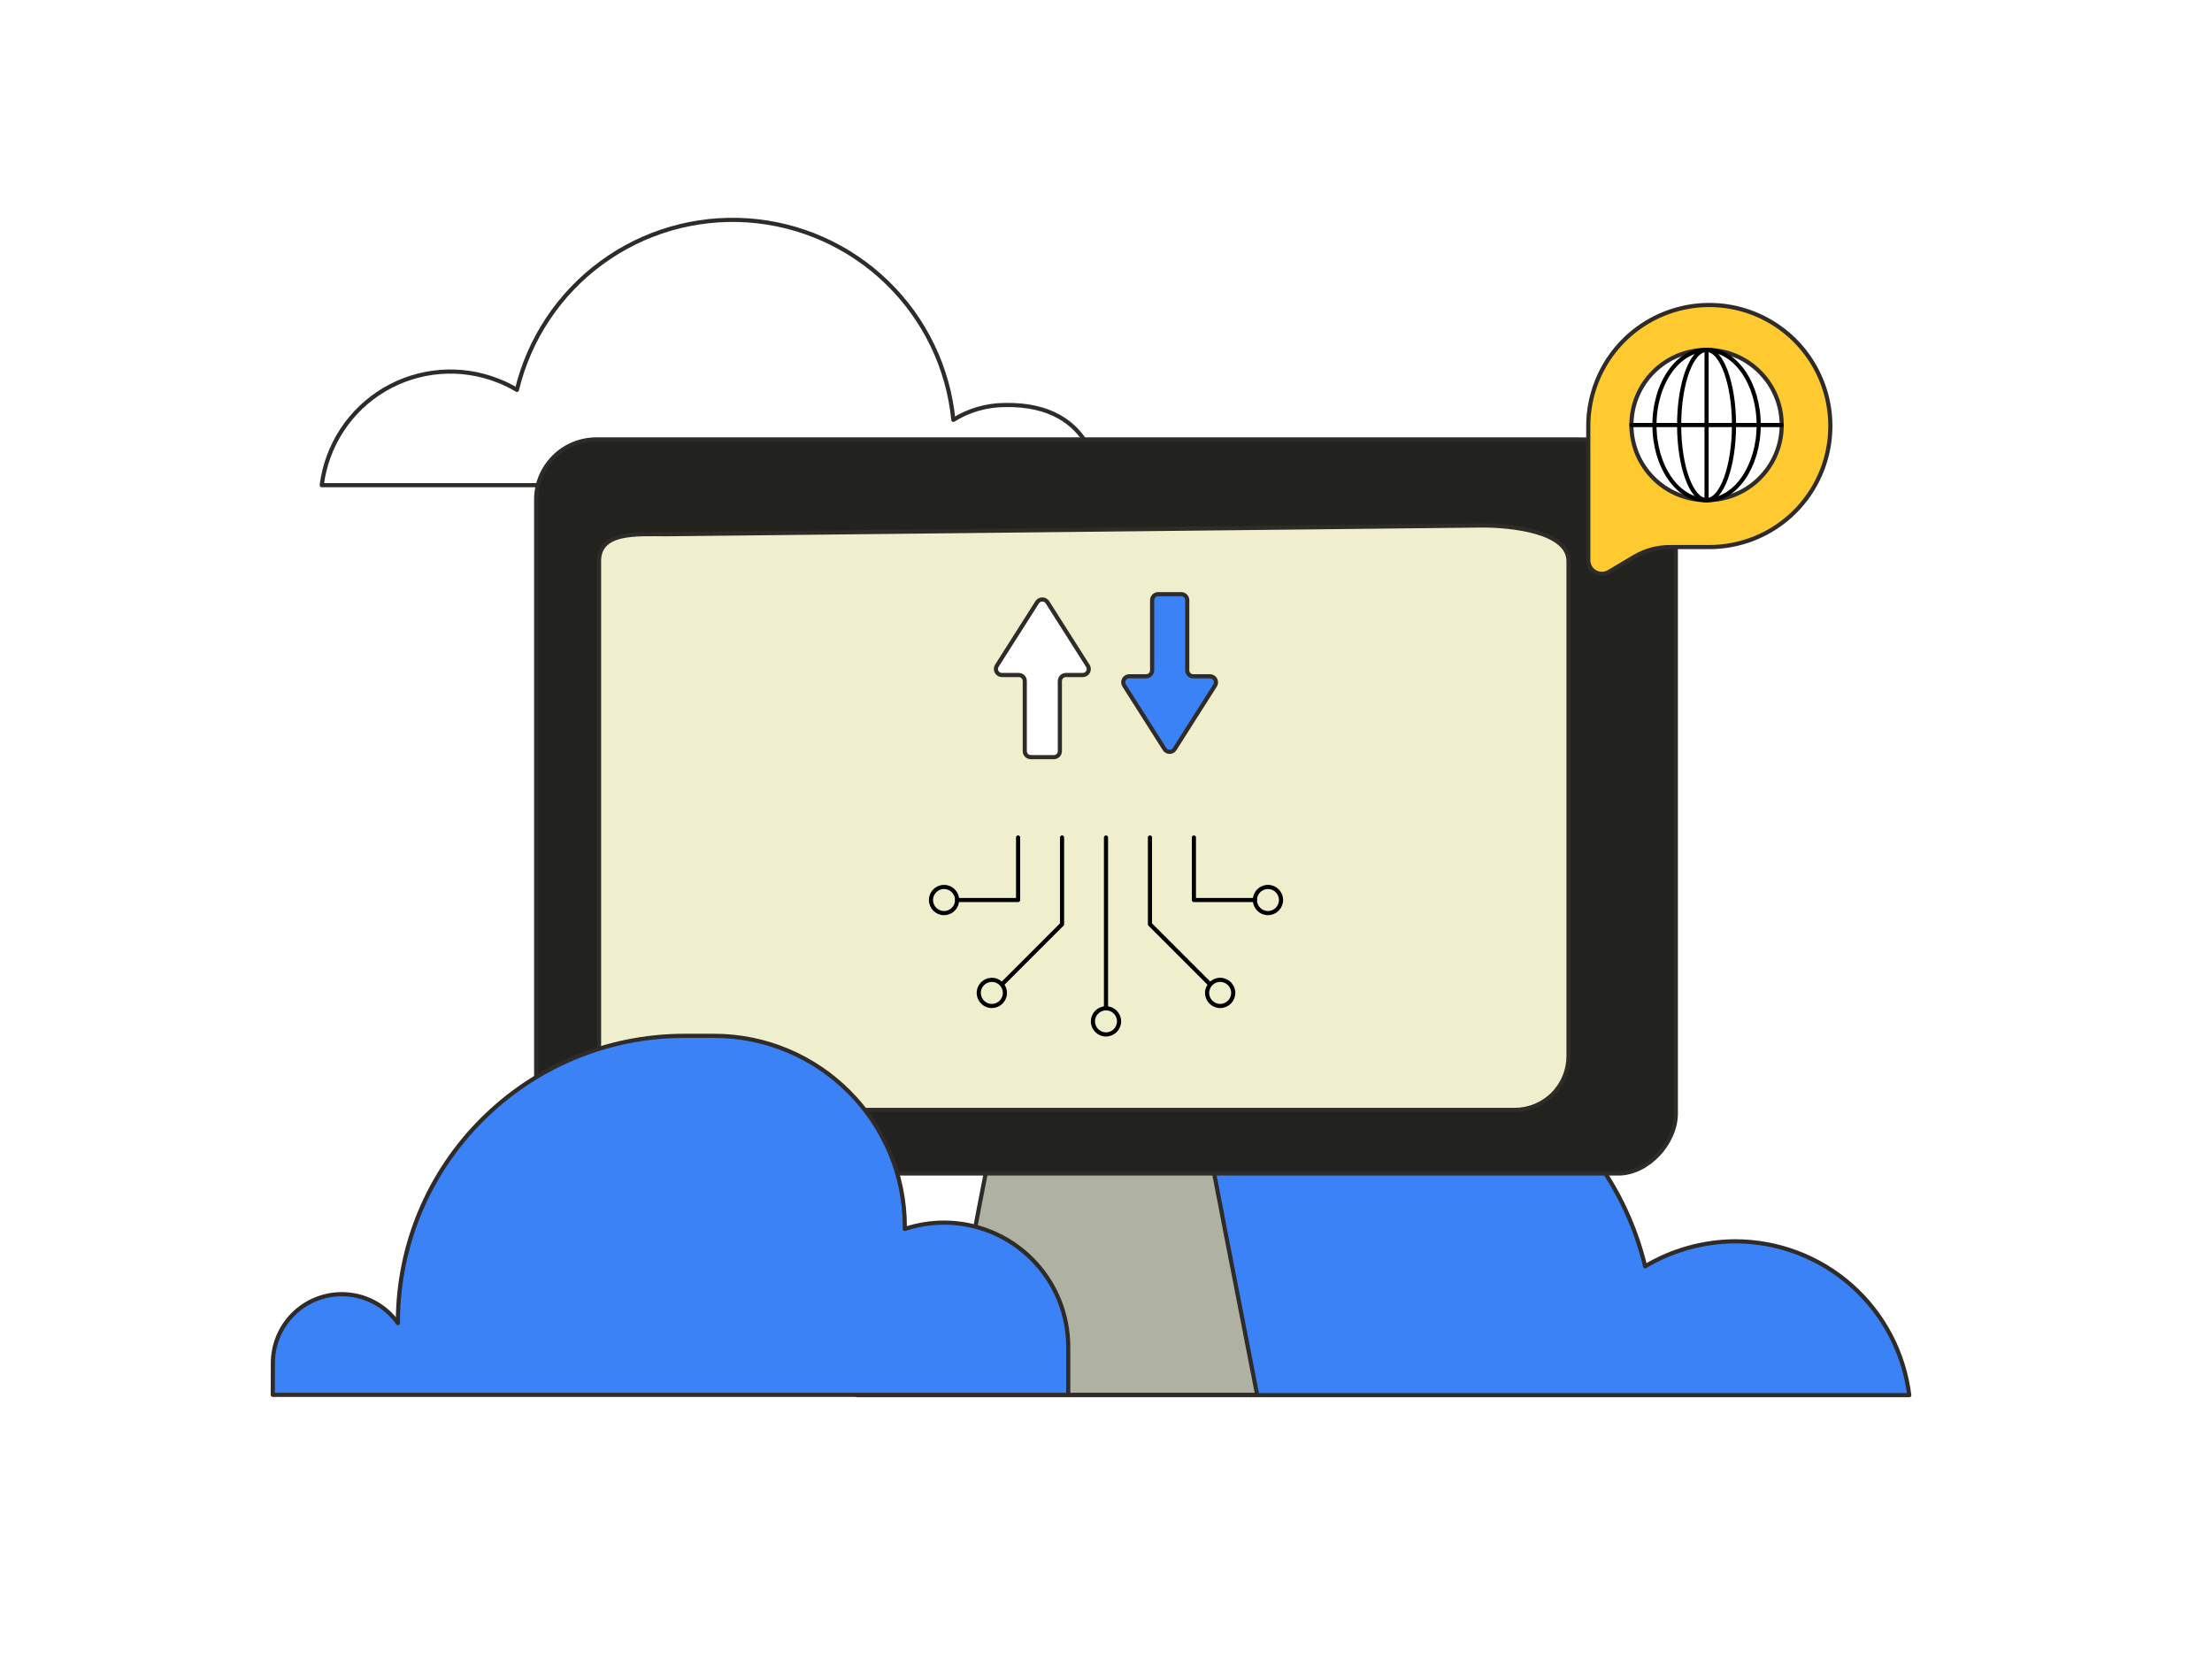 <svg xmlns="http://www.w3.org/2000/svg" height="1200" width="1600" version="1.1" xmlns:xlink="http://www.w3.org/1999/xlink" xmlns:svgjs="http://svgjs.com/svgjs"><rect fill="#ffffff00" width="1600" height="1200"></rect><g><path d="M712.34 930.86C730.06 930.76 747.42 935.81 762.32 945.38V945.38C767.36 894.25 790.38 846.58 827.24 810.79 864.1 775.01 912.45 753.45 963.71 749.93 1014.97 746.41 1065.81 761.13 1107.22 791.53 1148.65 821.94 1177.95 866.01 1189.97 915.96 1209.71 904.2 1232.24 897.97 1255.21 897.87 1286.13 897.92 1316 909.24 1339.16 929.73 1362.33 950.21 1377.2 978.45 1381.02 1009.15H620.01C623.63 987.26 634.88 967.39 651.8 953.04 668.71 938.71 690.16 930.86 712.34 930.86V930.86Z" fill="#3b82f6" stroke-linejoin="round" opacity="1" stroke-width="3" stroke="#2e2b28"></path><path d="M988.08 751.87C1103.06 785.85 1141.71 917.32 1150.33 953.51 1160.69 938.29 1174.21 925.49 1189.97 915.96 1178.99 870.1 1153.38 829.03 1116.99 798.97 1080.63 768.93 1035.45 751.53 988.33 749.41 987.1 749.41 986.85 751.38 988.08 751.87Z" fill="#3b82f600" stroke-linejoin="round" opacity="0" stroke-width="3" stroke="#ffffff00"></path></g><g><path d="M726.49 292.96C713.43 293.08 700.66 296.78 689.59 303.7V303.7C685.86 265.96 668.88 230.75 641.66 204.34 614.44 177.92 578.74 162.01 540.9 159.4 503.06 156.82 465.52 167.69 434.96 190.15 404.39 212.6 382.76 245.14 373.89 282.02 369.6 279.43 365.09 277.2 360.42 275.39 347.1 270.1 332.75 267.91 318.48 269.04 304.19 270.15 290.35 274.53 278.03 281.81 265.69 289.11 255.21 299.13 247.36 311.12 239.51 323.1 234.49 336.73 232.73 350.94H794.82C794.82 350.94 794.82 291.4 726.49 292.96Z" fill="#ffffff" stroke-linejoin="round" opacity="1" stroke-width="3" stroke="#2e2b28"></path><path d="M522.86 160.78C439.88 185.38 410.79 278.71 403.57 307.8 403.55 307.97 403.45 308.13 403.33 308.26 403.2 308.38 403.04 308.46 402.86 308.48 402.69 308.5 402.51 308.46 402.36 308.38 402.2 308.28 402.08 308.15 402.01 307.99 394.61 297.62 385.18 288.86 374.28 282.22 373.89 282.02 373.89 281.63 373.89 281.24 382.09 247.55 401.01 217.4 427.8 195.36 454.58 173.32 487.81 160.57 522.47 159.02 523.64 159.02 523.83 160.59 522.86 160.78Z" fill="#ffffff00" opacity="0" stroke-width="3" stroke="#ffffff00"></path></g><g><path d="M909.33 1008.89H681.85L700.45 913.43 705.5 887.52 707.76 875.59 718.73 819.25H872.46L883.42 875.59 885.68 887.52 890.74 913.43 909.33 1008.89Z" fill="#afb2a3" stroke-linejoin="round" opacity="1" stroke-width="3" stroke="#2e2b28"></path><path d="M883.42 875.59H707.76L718.73 819.25H872.46L883.42 875.59Z" fill="#95a8c800" opacity="0" stroke-width="3" stroke="#ffffff00"></path><path d="M387.82 361.28V805.39C387.82 816.9 392.4 827.95 400.55 836.09 408.69 844.24 419.74 848.82 431.25 848.82H1170.57C1192.08 848.82 1212.18 826.67 1212.18 805.39V361.28C1212.18 344.83 1193.9 317.84 1171.65 318.38 1171.65 318.38 1148.97 317.84 1139.61 317.84H431.25C419.74 317.87 408.71 322.45 400.57 330.59 392.42 338.73 387.84 349.76 387.82 361.28V361.28Z" fill="#22231f" opacity="1" stroke-width="3" stroke="#2e2b28"></path><path d="M1136.82 848.82H1168.75C1180.26 848.82 1191.31 844.24 1199.45 836.09 1207.6 827.95 1212.18 816.9 1212.18 805.39V361.28C1212.18 349.76 1207.6 338.71 1199.45 330.57 1191.31 322.42 1180.26 317.84 1168.75 317.84H1136.82C1148.33 317.84 1159.38 322.42 1167.52 330.57 1175.67 338.71 1180.25 349.76 1180.25 361.28V805.39C1180.23 816.9 1175.65 827.93 1167.5 836.07 1159.36 844.21 1148.33 848.8 1136.82 848.82V848.82Z" fill="#22231f00" opacity="0" stroke-width="3" stroke="#ffffff00"></path><path d="M433.3 405.89V764C433.3 769.09 434.3 774.14 436.24 778.85 438.2 783.56 441.06 787.84 444.66 791.44 448.26 795.04 452.54 797.9 457.25 799.86 461.96 801.81 467.01 802.81 472.11 802.81H1095.75C1106.04 802.79 1115.91 798.7 1123.17 791.42 1130.45 784.14 1134.55 774.28 1134.56 764V405.89C1134.56 384.5 1093.81 380.09 1072.42 380.09L481.57 386.43C460.07 386.33 433.3 384.39 433.3 405.89Z" fill="#efefcd" opacity="1" stroke-width="3" stroke="#2e2b28"></path></g><g><path d="M800 729.32V605.78" stroke="#000000" stroke-width="3" stroke-linecap="round" stroke-linejoin="round" opacity="1" fill="none"></path><path d="M800 748.23C805.22 748.23 809.45 743.99 809.45 738.77 809.45 733.56 805.22 729.32 800 729.32 794.78 729.32 790.55 733.56 790.55 738.77 790.55 743.99 794.78 748.23 800 748.23Z" stroke="#000000" stroke-width="3" stroke-linecap="round" stroke-linejoin="round" opacity="1" fill="none"></path><path d="M725.21 711.53L768.21 668.52V605.78" stroke="#000000" stroke-width="3" stroke-linecap="round" stroke-linejoin="round" opacity="1" fill="none"></path><path d="M726.75 719.71C727.59 714.56 724.08 709.7 718.93 708.87 713.78 708.03 708.92 711.54 708.09 716.69 707.25 721.84 710.76 726.7 715.91 727.53 721.06 728.37 725.91 724.86 726.75 719.71Z" stroke="#000000" stroke-width="3" stroke-linecap="round" stroke-linejoin="round" opacity="1" fill="none"></path><path d="M692.3 651H736.42V605.78" stroke="#000000" stroke-width="3" stroke-linecap="round" stroke-linejoin="round" opacity="1" fill="none"></path><path d="M682.85 660.46C688.07 660.46 692.3 656.22 692.3 651 692.3 645.79 688.07 641.55 682.85 641.55 677.63 641.55 673.4 645.79 673.4 651 673.4 656.22 677.63 660.46 682.85 660.46Z" stroke="#000000" stroke-width="3" stroke-linecap="round" stroke-linejoin="round" opacity="1" fill="none"></path><path d="M874.79 711.53L831.79 668.52V605.78" stroke="#000000" stroke-width="3" stroke-linecap="round" stroke-linejoin="round" opacity="1" fill="none"></path><path d="M882.58 727.65C887.8 727.65 892.03 723.42 892.03 718.2 892.03 712.98 887.8 708.75 882.58 708.75 877.36 708.75 873.13 712.98 873.13 718.2 873.13 723.42 877.36 727.65 882.58 727.65Z" stroke="#000000" stroke-width="3" stroke-linecap="round" stroke-linejoin="round" opacity="1" fill="none"></path><path d="M907.7 651H863.58V605.78" stroke="#000000" stroke-width="3" stroke-linecap="round" stroke-linejoin="round" opacity="1" fill="none"></path><path d="M917.15 660.46C922.37 660.46 926.6 656.22 926.6 651 926.6 645.79 922.37 641.55 917.15 641.55 911.93 641.55 907.7 645.79 907.7 651 907.7 656.22 911.93 660.46 917.15 660.46Z" stroke="#000000" stroke-width="3" stroke-linecap="round" stroke-linejoin="round" opacity="1" fill="none"></path><path d="M858.76 484.83V434.13C858.76 432.97 858.31 431.87 857.48 431.05 856.67 430.24 855.56 429.77 854.4 429.77H837.72C836.56 429.77 835.46 430.24 834.64 431.05 833.83 431.87 833.37 432.97 833.37 434.13V484.83C833.37 485.98 832.91 487.09 832.09 487.9 831.27 488.73 830.17 489.18 829.01 489.18H816.78C816 489.18 815.24 489.39 814.57 489.79 813.9 490.19 813.36 490.76 812.98 491.44 812.61 492.13 812.44 492.9 812.47 493.68 812.5 494.45 812.73 495.21 813.16 495.85L842.36 541.82C842.75 542.45 843.29 542.96 843.93 543.31 844.57 543.66 845.28 543.85 846.02 543.85 846.75 543.85 847.46 543.66 848.11 543.31 848.75 542.96 849.29 542.45 849.68 541.82L878.87 495.85C879.29 495.21 879.52 494.45 879.55 493.68 879.57 492.91 879.39 492.14 879.02 491.46 878.65 490.78 878.11 490.21 877.45 489.81 876.79 489.41 876.04 489.19 875.26 489.18H863.02C861.88 489.16 860.8 488.7 859.99 487.88 859.2 487.07 858.75 485.97 858.76 484.83V484.83Z" fill="#3b82f6" opacity="1" stroke-width="3" stroke="#2e2b28"></path><path d="M750.23 435.61L721.03 481.58C720.63 482.24 720.4 482.99 720.37 483.76 720.34 484.53 720.52 485.3 720.89 485.97 721.26 486.66 721.79 487.23 722.46 487.62 723.12 488.03 723.88 488.25 724.65 488.25H736.88C738.04 488.25 739.14 488.72 739.96 489.53 740.79 490.35 741.24 491.45 741.24 492.61V543.31C741.24 544.47 741.7 545.57 742.52 546.38 743.33 547.21 744.44 547.66 745.6 547.66H762.28C762.85 547.66 763.42 547.55 763.95 547.33 764.47 547.12 764.96 546.79 765.36 546.38 765.76 545.99 766.09 545.5 766.3 544.98 766.52 544.45 766.63 543.88 766.63 543.31V492.61C766.63 491.45 767.1 490.35 767.91 489.53 768.73 488.72 769.83 488.25 770.99 488.25H783.22C784 488.25 784.76 488.04 785.43 487.64 786.1 487.24 786.64 486.68 787.02 485.99 787.39 485.31 787.56 484.54 787.53 483.76 787.51 482.99 787.27 482.23 786.84 481.58L757.64 435.61C757.25 434.99 756.7 434.48 756.05 434.13 755.4 433.78 754.68 433.6 753.94 433.6 753.2 433.6 752.47 433.78 751.82 434.13 751.18 434.48 750.63 434.99 750.23 435.61V435.61Z" fill="#ffffff" opacity="1" stroke-width="3" stroke="#2e2b28"></path></g><g><path d="M1148.85 308.16C1148.85 290.85 1153.99 273.92 1163.6 259.52 1173.22 245.13 1186.9 233.89 1202.89 227.27 1218.88 220.65 1236.49 218.91 1253.48 222.29 1270.46 225.67 1286.06 234.01 1298.3 246.25 1310.54 258.49 1318.88 274.09 1322.26 291.07 1325.64 308.06 1323.9 325.67 1317.28 341.65 1310.66 357.65 1299.43 371.33 1285.03 380.95 1270.63 390.56 1253.7 395.7 1236.39 395.7H1207.92C1198.67 395.7 1189.61 398.22 1181.69 402.99L1163.68 413.72C1162.18 414.59 1160.49 415.07 1158.75 415.08 1157.02 415.09 1155.31 414.64 1153.8 413.78 1152.3 412.92 1151.05 411.68 1150.17 410.18 1149.31 408.68 1148.85 406.97 1148.85 405.24V308.16Z" fill="#ffc930" opacity="1" stroke-width="3" stroke="#2e2b28"></path></g><g><path d="M1234.41 361.79C1264.43 361.79 1288.76 337.46 1288.76 307.44 1288.76 277.42 1264.43 253.08 1234.41 253.08 1204.39 253.08 1180.05 277.42 1180.05 307.44 1180.05 337.46 1204.39 361.79 1234.41 361.79Z" fill="#ffffff" opacity="1" stroke-width="3" stroke="#2e2b28"></path><path d="M1180.05 307.44H1288.76" stroke="#000000" stroke-width="3" stroke-linecap="round" stroke-linejoin="round" opacity="1" fill="none"></path><path d="M1234.41 253.08V361.86" stroke="#000000" stroke-width="3" stroke-linecap="round" stroke-linejoin="round" opacity="1" fill="none"></path><path d="M1234.41 361.79C1245.36 361.79 1254.25 337.46 1254.25 307.44 1254.25 277.42 1245.36 253.08 1234.41 253.08 1223.45 253.08 1214.57 277.42 1214.57 307.44 1214.57 337.46 1223.45 361.79 1234.41 361.79Z" stroke="#000000" stroke-width="3" stroke-linecap="round" stroke-linejoin="round" opacity="1" fill="none"></path><path d="M1234.41 361.79C1255.23 361.79 1272.11 337.46 1272.11 307.44 1272.11 277.42 1255.23 253.08 1234.41 253.08 1213.59 253.08 1196.71 277.42 1196.71 307.44 1196.71 337.46 1213.59 361.79 1234.41 361.79Z" stroke="#000000" stroke-width="3" stroke-linecap="round" stroke-linejoin="round" opacity="1" fill="none"></path></g><g><path d="M197.38 985.96C197.38 979.41 198.67 972.92 201.17 966.88 203.67 960.83 207.35 955.33 211.97 950.7 216.6 946.08 222.1 942.4 228.15 939.9 234.2 937.4 240.68 936.11 247.23 936.11 255.17 936.11 263 938 270.06 941.65 277.12 945.29 283.21 950.56 287.81 957.04V956.61C287.81 842.07 380.64 749.24 495.18 749.24H516.32C592.61 749.24 654.48 811.11 654.48 887.4V888.95C663.62 885.9 673.19 884.35 682.83 884.35V884.35C694.63 884.35 706.32 886.68 717.22 891.19 728.12 895.71 738.03 902.33 746.38 910.68 754.72 919.02 761.34 928.93 765.86 939.83 770.37 950.73 772.69 962.42 772.69 974.22V1008.93L197.31 1008.93 197.38 985.96Z" fill="#3b82f6" stroke-linejoin="round" opacity="1" stroke-width="3" stroke="#2e2b28"></path><path d="M622.8 888.88L622.66 913.98C622.66 914.16 622.72 914.33 622.82 914.46 622.93 914.6 623.08 914.7 623.25 914.75 623.41 914.79 623.59 914.79 623.75 914.73 623.91 914.67 624.05 914.55 624.15 914.4 632.63 901.11 643.09 893.76 654.48 888.95V887.4C654.48 811.11 592.61 749.24 516.32 749.24 624.43 767.48 622.8 888.88 622.8 888.88Z" fill="#3b82f600" opacity="0" stroke-width="3" stroke="#ffffff00"></path></g></svg>